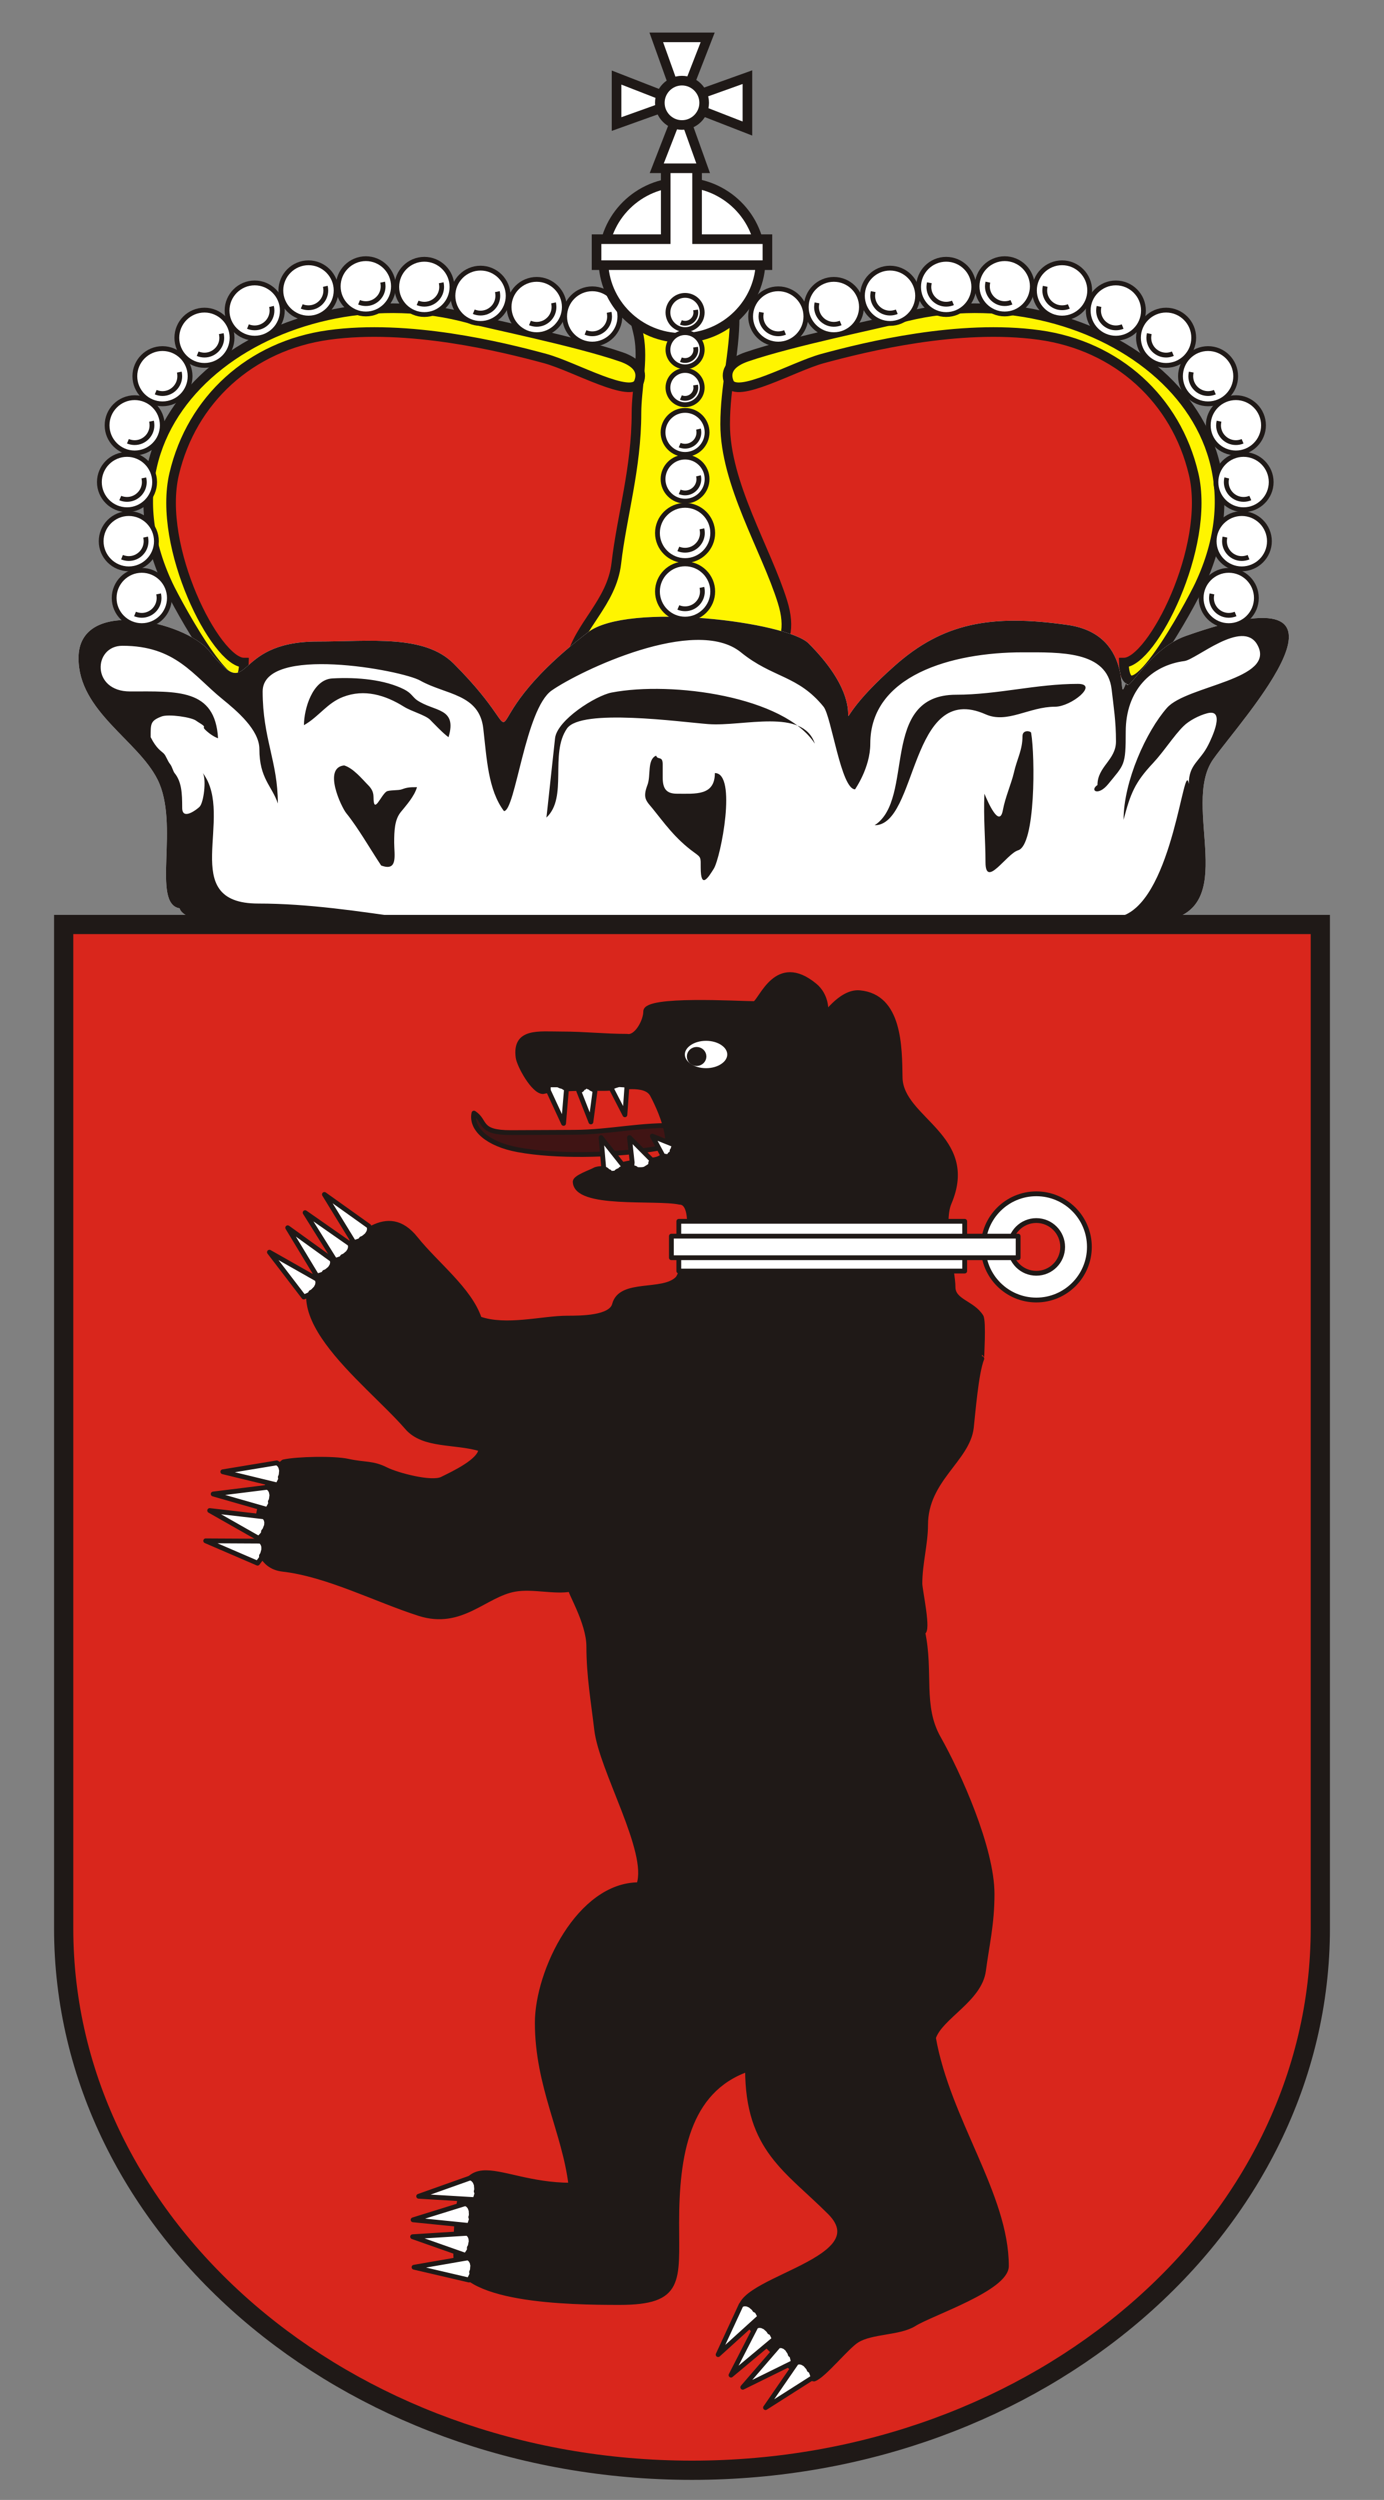 <?xml version="1.0" encoding="UTF-8"?>
<!-- Converted by misc2svg (http://www.network-science.de/tools/misc2svg/) -->
<svg xmlns="http://www.w3.org/2000/svg" xmlns:xlink="http://www.w3.org/1999/xlink" width="180pt" height="325pt" viewBox="0 0 180 325" version="1.1">
<rect x="0" y="0" width="180" height="325" fill="#808080" stroke="none"/>
<g id="misc2svg">
<path style=" stroke:none;fill-rule:evenodd;fill:rgb(85.098%,14.902%,10.98%);fill-opacity:1;" d="M 79.238 47.312 L 54.328 42.391 C 46.758 40.898 28.961 43.797 24.262 54.617 C 24.02 55.188 16.855 65.914 23.418 75.918 C 25.508 79.105 27.883 88.223 33.027 88.223 C 47.477 88.223 67.074 105.578 77.625 89.066 C 82.078 82.102 88.184 50.398 79.238 47.312 "/>
<path style=" stroke:none;fill-rule:evenodd;fill:rgb(85.098%,14.902%,10.98%);fill-opacity:1;" d="M 98.328 47.312 L 123.242 42.391 C 130.812 40.898 148.609 43.797 153.305 54.617 C 153.551 55.188 160.711 65.914 154.148 75.918 C 152.062 79.105 149.688 88.223 144.539 88.223 C 130.094 88.223 110.492 105.578 99.941 89.066 C 95.492 82.102 89.383 50.398 98.328 47.312 "/>
<path style="fill-rule:evenodd;fill:rgb(100%,96.078%,0%);fill-opacity:1;stroke-width:1;stroke-linecap:butt;stroke-linejoin:miter;stroke:rgb(12.157%,9.804%,9.02%);stroke-opacity:1;stroke-miterlimit:10;" d="M 59.394 191.331 C 60.163 194.878 63.656 197.294 64.128 201.419 C 64.694 206.325 66.222 211.294 66.222 217.044 C 66.222 219.463 66.95 222.534 66.469 225.037 C 66 227.469 64.612 229.675 69.297 228.113 C 70.966 229.188 76.434 229.078 76.434 226.944 C 76.434 223.306 75.45 219.797 75.45 215.875 C 75.45 209.684 79.703 202.903 81.412 197.422 C 84.872 186.369 65.513 191.144 59.394 191.331 Z M 59.394 191.331 " transform="matrix(1.25,0,0,-1.25,0,325)"/>
<path style="fill-rule:evenodd;fill:rgb(100%,96.078%,0%);fill-opacity:1;stroke-width:1;stroke-linecap:butt;stroke-linejoin:miter;stroke:rgb(12.157%,9.804%,9.02%);stroke-opacity:1;stroke-miterlimit:10;" d="M 25.378 191.088 C 22.462 191.088 16.328 203.1 18.122 210.706 C 19.944 218.453 26.078 224.037 34.175 225.159 C 42.503 226.316 52.188 223.944 56.75 222.703 C 59.775 221.875 65.763 218.422 66.469 220.244 C 66.963 221.506 66.144 222.363 64.619 222.887 C 59.856 224.516 50.906 226.309 48.812 226.881 C 30.344 231.956 8.531 218.203 17.503 199.141 C 18.381 197.281 25.225 184.562 25.378 191.088 Z M 25.378 191.088 " transform="matrix(1.25,0,0,-1.25,0,325)"/>
<path style="fill-rule:evenodd;fill:rgb(100%,96.078%,0%);fill-opacity:1;stroke-width:1;stroke-linecap:butt;stroke-linejoin:miter;stroke:rgb(12.157%,9.804%,9.02%);stroke-opacity:1;stroke-miterlimit:10;" d="M 116.934 191.088 C 119.85 191.088 125.984 203.1 124.191 210.706 C 122.369 218.453 116.234 224.037 108.138 225.159 C 99.809 226.316 90.122 223.944 85.562 222.703 C 82.537 221.875 76.55 218.422 75.844 220.244 C 75.35 221.506 76.169 222.363 77.694 222.887 C 82.456 224.516 91.406 226.309 93.5 226.881 C 111.969 231.956 133.781 218.203 124.809 199.141 C 123.931 197.281 117.088 184.562 116.934 191.088 Z M 116.934 191.088 " transform="matrix(1.25,0,0,-1.25,0,325)"/>
<path style=" stroke:none;fill-rule:evenodd;fill:rgb(100%,100%,100%);fill-opacity:1;" d="M 23.363 118.086 C 19.652 117.465 23.414 107.18 20.492 101.344 C 17.93 96.211 10.211 92.477 10.211 85.555 C 10.211 77.508 24.125 80.824 27.191 84.602 C 32.988 91.734 29.758 83.402 41.305 83.402 C 48.207 83.402 55.191 82.461 59.004 86.273 C 70.941 98.219 59.215 95.477 76.461 82.207 C 81.648 78.219 102.387 80.867 105.16 83.641 C 115.688 94.164 104.617 96.938 116.406 86.516 C 122.617 81.02 128.844 79.809 138.887 81.25 C 148.082 82.574 144.977 92.609 146.469 88.758 C 146.637 90.453 149.301 84.418 154.195 82.688 C 179.941 73.562 161.41 93.555 157.781 98.711 C 153.5 104.797 161.617 118.383 151.086 119.762 C 129.125 122.621 25.203 125.277 23.363 118.086 "/>
<path style=" stroke:none;fill-rule:evenodd;fill:rgb(12.157%,9.804%,9.02%);fill-opacity:1;" d="M 23.363 118.086 C 19.652 117.465 23.414 107.18 20.492 101.344 C 17.93 96.211 10.211 92.477 10.211 85.555 C 10.211 77.508 24.125 80.824 27.191 84.602 C 32.988 91.734 29.758 83.402 41.305 83.402 C 48.207 83.402 55.191 82.461 59.004 86.273 C 70.941 98.219 59.215 95.477 76.461 82.207 C 81.648 78.219 102.387 80.867 105.16 83.641 C 115.688 94.164 104.617 96.938 116.406 86.516 C 122.617 81.02 128.844 79.809 138.887 81.25 C 148.082 82.574 144.977 92.609 146.469 88.758 C 146.637 90.453 149.301 84.418 154.195 82.688 C 179.941 73.562 161.41 93.555 157.781 98.711 C 153.5 104.797 161.617 118.383 151.086 119.762 C 129.125 122.621 25.203 125.277 23.363 118.086 Z M 19.594 95.836 C 19.594 94.102 19.535 93.715 21.012 93.145 C 21.914 92.797 24.945 93.234 25.531 93.711 C 25.688 93.836 26.172 94.105 26.383 94.277 C 26.742 94.57 26.297 94.477 26.664 94.844 C 27.078 95.258 27.758 95.773 28.359 95.977 C 27.984 89.488 23.051 89.891 16.91 89.891 C 11.855 89.891 12.125 83.953 15.918 83.953 C 22.828 83.953 25.062 87.742 28.926 90.883 C 30.805 92.414 33.734 94.883 33.734 97.387 C 33.734 101.219 35.375 102.168 36.137 104.457 C 36.137 99 34.16 95.984 34.16 89.891 C 34.16 83.793 52.223 87.105 54.656 88.48 C 57.934 90.332 62.34 90.18 62.855 94.703 C 63.305 98.578 63.469 102.68 65.543 105.445 C 67.039 105.445 68.305 92.156 71.762 89.758 C 75.422 87.211 90.445 79.996 96.363 84.805 C 100.5 88.164 103.766 87.758 107.109 91.875 C 108.133 93.133 109.379 102.617 111.211 102.617 C 111.164 102.648 113.188 99.863 113.188 96.68 C 113.188 87.812 123.758 84.805 132.984 84.805 C 137.871 84.805 143.992 84.586 144.574 89.613 C 144.844 91.945 145.141 93.734 145.141 96.398 C 145.141 98.809 142.734 99.641 142.734 102.055 C 141.684 102.754 142.805 103.57 144.148 101.914 C 146.23 99.355 146.41 99.562 146.41 95.125 C 146.41 89.746 149.719 86.5 154.047 85.938 C 155.578 85.738 161.609 80.434 163.52 83.812 C 166.086 88.352 154.355 89.109 151.781 92.016 C 149.094 95.059 146.129 101.559 146.129 106.578 C 147.035 103.121 147.609 101.719 149.945 99.223 C 151.348 97.73 152.625 95.695 153.906 94.418 C 154.629 93.695 155.938 93.004 157.016 92.727 C 159.438 92.09 157.602 95.934 157.156 96.82 C 156.059 99.016 154.613 99.336 154.613 101.914 C 153.98 98.312 152.633 116.52 146.129 119.02 C 129.762 125.316 92.781 121.422 74.027 121.422 C 60.062 121.422 46.508 117.465 33.594 117.465 C 22.926 117.465 30.633 106.168 26.383 100.5 C 26.867 101.41 26.484 104.355 25.957 104.883 C 25.656 105.188 23.695 106.734 23.695 105.023 C 23.695 103.078 23.613 101.617 22.703 100.5 C 22.516 100.266 22.391 99.695 22.145 99.367 C 21.727 98.832 21.617 98.277 21.293 97.953 C 20.957 97.617 20.367 97.359 19.594 95.836 Z M 39.531 94.277 C 41.5 93.156 42.52 91.41 44.617 90.602 C 47.387 89.535 50.117 90.359 52.539 91.875 C 53.516 92.484 55.328 92.965 55.934 93.57 C 56.48 94.121 57.688 95.398 58.336 95.836 C 59.496 91.953 56.477 92.559 54.234 91.023 C 53.668 90.633 53.531 90.109 52.539 89.613 C 50.055 88.367 46.508 88.008 43.207 88.199 C 40.648 88.344 39.531 92.156 39.531 94.277 Z M 44.762 99.508 C 45.945 99.859 47.133 101.312 47.73 101.914 C 48.145 102.328 48.578 102.777 48.578 103.609 C 48.578 106.031 49.539 103.363 50.273 102.898 C 50.621 102.688 51.828 102.781 52.258 102.617 C 52.988 102.34 53.367 102.336 54.234 102.336 C 53.883 103.531 52.871 104.652 52.113 105.586 C 51.324 106.562 51.266 108.012 51.266 109.547 C 51.266 111.152 51.797 113.352 49.57 112.516 C 48.16 110.398 46.562 107.598 45.043 105.727 C 44.371 104.898 41.969 99.789 44.762 99.508 Z M 92.973 100.5 C 92.973 103.477 90.469 103.184 88.023 103.184 C 86.621 103.184 86.188 102.48 86.188 101.062 L 86.188 99.367 C 86.188 98.199 85.543 98.859 85.336 98.238 C 84.137 98.734 84.68 100.828 84.203 102.055 C 83.535 103.805 84.082 104.141 84.914 105.164 C 86.332 106.91 87.797 109.023 90.281 110.82 C 91.203 111.48 91.133 111.469 91.133 112.797 C 91.133 115.688 92.133 114.055 92.832 112.938 C 93.742 111.484 95.895 100.5 92.973 100.5 Z M 128.031 103.184 C 128.48 104.262 129.996 107.742 130.434 105.305 C 130.734 103.672 131.539 101.844 131.852 100.5 C 132.289 98.578 132.984 97.531 132.984 95.695 C 132.984 94.824 134.07 95.023 134.109 95.27 C 134.633 98.395 134.684 109.859 132.418 110.539 C 130.922 110.98 128.172 115.566 128.172 112.09 C 128.172 109.258 127.891 106.332 128.031 103.184 Z M 71.059 106.293 C 73.902 103.641 71.445 98.008 73.746 94.703 C 75.582 92.062 88.496 93.859 92.125 94.137 C 96.648 94.484 104.418 92 105.977 96.68 C 102.012 90.551 87.43 88.52 79.539 90.035 C 77.477 90.434 72.461 93.598 72.188 95.977 C 71.973 97.859 71.039 106.723 71.059 106.293 Z M 113.754 107.285 C 119.059 103.852 114.281 90.316 124.355 90.316 C 129.734 90.316 134.762 88.906 140.191 88.906 C 142.938 88.906 139.332 91.875 137.223 91.875 C 133.82 91.875 131.016 94.121 128.172 92.859 C 118.262 88.48 119.391 107.285 113.754 107.285 "/>
<path style="fill-rule:evenodd;fill:rgb(85.098%,14.902%,10.98%);fill-opacity:1;stroke-width:2;stroke-linecap:butt;stroke-linejoin:miter;stroke:rgb(12.157%,9.804%,9.02%);stroke-opacity:1;stroke-miterlimit:10;" d="M 6.625 163.85 L 137.375 163.85 L 137.375 59.453 L 137.375 59.453 C 137.375 28.328 108.097 3.087 72 3.087 C 35.903 3.087 6.625 28.328 6.625 59.453 L 6.625 59.453 L 6.625 163.85 Z M 6.625 163.85 " transform="matrix(1.25,0,0,-1.25,0,325)"/>
<path style="fill-rule:evenodd;fill:rgb(100%,100%,100%);fill-opacity:1;stroke-width:0.5;stroke-linecap:butt;stroke-linejoin:round;stroke:rgb(12.157%,9.804%,9.02%);stroke-opacity:1;stroke-miterlimit:10;" d="M 107.825 135.841 C 110.875 135.841 113.347 133.369 113.347 130.316 C 113.347 127.266 110.875 124.794 107.825 124.794 C 104.775 124.794 102.3 127.266 102.3 130.316 C 102.3 133.369 104.775 135.841 107.825 135.841 Z M 107.825 133.059 C 109.341 133.059 110.566 131.828 110.566 130.316 C 110.566 128.8 109.341 127.575 107.825 127.575 C 106.312 127.575 105.081 128.8 105.081 130.316 C 105.081 131.828 106.312 133.059 107.825 133.059 Z M 107.825 133.059 " transform="matrix(1.25,0,0,-1.25,0,325)"/>
<path style="fill-rule:evenodd;fill:rgb(25.098%,7.843%,7.843%);fill-opacity:1;stroke-width:0.5;stroke-linecap:butt;stroke-linejoin:round;stroke:rgb(12.157%,9.804%,9.02%);stroke-opacity:1;stroke-miterlimit:10;" d="M 70.675 142.919 C 66.75 143.1 63.562 142.256 59.747 142.238 L 53.184 142.206 C 49.719 142.188 50.622 143.394 49.312 144.234 C 48.962 142.575 50.756 140.997 53.894 140.422 C 61.909 138.953 76.55 141.044 70.675 142.919 Z M 70.675 142.919 " transform="matrix(1.25,0,0,-1.25,0,325)"/>
<path style="fill-rule:evenodd;fill:rgb(12.157%,9.804%,9.02%);fill-opacity:1;stroke-width:0.5;stroke-linecap:butt;stroke-linejoin:round;stroke:rgb(12.157%,9.804%,9.02%);stroke-opacity:1;stroke-miterlimit:10;" d="M 59.847 137.125 C 59.847 134.519 68.194 135.503 70.713 134.966 C 72.794 134.966 71.188 127.706 70.487 127.003 C 68.938 125.456 64.578 126.781 63.938 124.328 C 63.575 122.925 60.466 122.912 59.028 122.912 C 56.419 122.912 52.669 121.85 49.875 122.841 C 48.869 125.869 45.394 128.497 43.253 131.172 C 40.247 134.934 37.216 131.119 34.625 129.312 C 27.216 124.156 38.056 116.503 42.362 111.531 C 44.075 109.556 47.359 110.119 50.028 109.297 C 50.028 108.069 47.112 106.722 46.006 106.172 C 44.894 105.619 41.288 106.597 40.203 107.141 C 38.712 107.888 38.025 107.631 36.188 108.031 C 34.763 108.344 30.956 108.275 29.494 107.956 C 27.172 106.219 24.681 97.344 29.413 96.797 C 34.075 96.263 39.138 93.619 43.625 92.184 C 48.025 90.781 50.438 94.172 53.597 94.716 C 55.462 95.034 57.688 94.394 59.403 94.716 C 59.1 94.716 61.263 91.341 61.263 88.763 C 61.263 85.672 61.753 82.944 62.078 80.131 C 62.562 75.922 67.672 67.391 66.469 63.984 C 60.263 63.984 55.903 55 55.903 49.625 C 55.903 43.081 58.753 38.231 59.403 32.737 C 50.878 32.737 47.422 38.581 47.422 25.444 C 47.422 20.681 59.275 20.534 64.463 20.534 C 70.972 20.534 70.409 22.775 70.409 28.794 C 70.409 35.819 71.469 42.562 77.778 44.788 C 77.778 36.469 81.906 34.341 86.338 29.909 C 91.578 24.663 74.972 22.778 77.256 19.122 C 78.269 17.497 82.412 12.878 84.7 12.575 C 85.703 12.909 88.066 15.906 89.159 16.591 C 90.7 17.556 93.562 17.331 95.112 18.3 C 96.906 19.422 104.713 21.988 104.713 24.328 C 104.713 31.731 98.641 39.456 97.122 48.062 C 97.85 50.247 101.938 52.031 102.331 55.059 C 102.672 57.681 103.222 59.878 103.222 63.019 C 103.222 67.763 99.75 75.513 97.644 79.237 C 95.753 82.581 96.9 86.091 96.006 90.25 C 96.681 90.25 95.713 94.622 95.713 95.309 C 95.713 97.375 96.306 99.469 96.306 101.409 C 96.306 106.128 100.684 108.191 101.066 111.531 C 101.222 112.894 101.556 117.213 102.156 118.703 C 102.119 118.703 102.381 122.588 102.078 123.075 C 101.181 124.513 99.15 124.641 99.159 126.153 C 99.175 127.737 97.844 132.75 98.756 134.894 C 101.706 141.819 93.725 143.562 93.656 147.931 C 93.606 151.125 93.619 156.372 89.444 156.753 C 87.359 156.944 85.566 153.875 85.891 154.675 C 85.984 154.912 86.003 156.494 84.766 157.506 C 80.784 160.781 79.234 155.956 78.516 155.622 C 76.809 155.622 67.184 156.222 67.184 154.812 C 67.184 153.784 66.206 152.012 65.237 152.222 C 62.847 152.222 60.875 152.466 58.438 152.466 C 56.038 152.466 53.538 152.863 53.906 150.034 C 54.013 149.206 55.503 146.472 56.497 146.472 C 58.2 146.863 61.097 146.797 62.9 146.797 C 64.497 146.797 67.156 147.494 67.881 146.128 C 68.266 145.409 71.297 139.556 67.809 139.356 C 66.875 139.3 64.744 138.981 63.788 138.613 C 63.206 138.387 62.312 138.575 61.856 138.316 C 61.481 138.1 59.903 137.569 59.847 137.125 Z M 59.847 137.125 " transform="matrix(1.25,0,0,-1.25,0,325)"/>
<path style="fill-rule:evenodd;fill:rgb(100%,100%,100%);fill-opacity:1;stroke-width:0.5;stroke-linecap:butt;stroke-linejoin:round;stroke:rgb(12.157%,9.804%,9.02%);stroke-opacity:1;stroke-miterlimit:10;" d="M 70.628 132.981 L 100.372 132.981 L 100.372 127.806 L 70.628 127.806 L 70.628 132.981 Z M 70.628 132.981 " transform="matrix(1.25,0,0,-1.25,0,325)"/>
<path style="fill-rule:evenodd;fill:rgb(100%,100%,100%);fill-opacity:1;stroke-width:0.5;stroke-linecap:butt;stroke-linejoin:round;stroke:rgb(12.157%,9.804%,9.02%);stroke-opacity:1;stroke-miterlimit:10;" d="M 31.609 125.106 L 28.034 129.769 L 28.034 129.769 L 32.984 126.963 C 33.097 126.7 33.078 126.575 33.028 126.359 C 33.025 126.338 32.894 126.059 32.856 126.013 C 32.812 125.963 32.744 125.912 32.684 125.841 C 32.587 125.719 32.591 125.763 32.513 125.669 C 32.469 125.612 32.391 125.628 32.341 125.581 C 32.294 125.531 32.312 125.45 32.253 125.409 C 32.131 125.325 31.8 125.188 31.609 125.106 Z M 31.609 125.106 " transform="matrix(1.25,0,0,-1.25,0,325)"/>
<path style="fill-rule:evenodd;fill:rgb(100%,100%,100%);fill-opacity:1;stroke-width:0.5;stroke-linecap:butt;stroke-linejoin:round;stroke:rgb(12.157%,9.804%,9.02%);stroke-opacity:1;stroke-miterlimit:10;" d="M 26.797 97.425 L 21.403 99.75 L 21.403 99.75 L 27.094 99.719 C 27.319 99.544 27.363 99.422 27.425 99.213 C 27.434 99.191 27.453 98.888 27.444 98.828 C 27.434 98.756 27.394 98.684 27.378 98.594 C 27.35 98.438 27.331 98.475 27.312 98.356 C 27.3 98.287 27.222 98.266 27.203 98.2 C 27.184 98.131 27.244 98.066 27.216 98.003 C 27.15 97.872 26.925 97.591 26.797 97.425 Z M 26.797 97.425 " transform="matrix(1.25,0,0,-1.25,0,325)"/>
<path style="fill-rule:evenodd;fill:rgb(100%,100%,100%);fill-opacity:1;stroke-width:0.5;stroke-linecap:butt;stroke-linejoin:round;stroke:rgb(12.157%,9.804%,9.02%);stroke-opacity:1;stroke-miterlimit:10;" d="M 48.8 22.869 L 43.078 24.203 L 43.078 24.203 L 48.684 25.175 C 48.938 25.044 49.003 24.934 49.1 24.738 C 49.112 24.719 49.188 24.419 49.188 24.359 C 49.188 24.294 49.163 24.212 49.163 24.119 C 49.169 23.962 49.141 23.997 49.141 23.875 C 49.144 23.806 49.069 23.769 49.062 23.7 C 49.056 23.628 49.125 23.578 49.106 23.512 C 49.066 23.372 48.894 23.05 48.8 22.869 Z M 48.8 22.869 " transform="matrix(1.25,0,0,-1.25,0,325)"/>
<path style="fill-rule:evenodd;fill:rgb(100%,100%,100%);fill-opacity:1;stroke-width:0.5;stroke-linecap:butt;stroke-linejoin:round;stroke:rgb(12.157%,9.804%,9.02%);stroke-opacity:1;stroke-miterlimit:10;" d="M 84.606 12.753 L 79.65 9.6 L 79.65 9.6 L 82.878 14.284 C 83.15 14.375 83.275 14.344 83.484 14.278 C 83.503 14.269 83.769 14.119 83.812 14.075 C 83.859 14.028 83.903 13.953 83.969 13.887 C 84.081 13.781 84.037 13.784 84.125 13.703 C 84.175 13.656 84.153 13.575 84.194 13.525 C 84.244 13.469 84.328 13.481 84.359 13.422 C 84.434 13.294 84.544 12.95 84.606 12.753 Z M 84.606 12.753 " transform="matrix(1.25,0,0,-1.25,0,325)"/>
<path style="fill-rule:evenodd;fill:rgb(100%,100%,100%);fill-opacity:1;stroke-width:0.5;stroke-linecap:butt;stroke-linejoin:round;stroke:rgb(12.157%,9.804%,9.02%);stroke-opacity:1;stroke-miterlimit:10;" d="M 32.975 127.287 L 29.934 132.312 L 29.934 132.312 L 34.55 128.984 C 34.631 128.716 34.597 128.591 34.528 128.378 C 34.519 128.359 34.359 128.097 34.316 128.056 C 34.269 128.006 34.191 127.969 34.128 127.903 C 34.016 127.787 34.025 127.838 33.938 127.75 C 33.891 127.7 33.812 127.725 33.756 127.684 C 33.703 127.641 33.716 127.556 33.653 127.519 C 33.525 127.45 33.175 127.347 32.975 127.287 Z M 32.975 127.287 " transform="matrix(1.25,0,0,-1.25,0,325)"/>
<path style="fill-rule:evenodd;fill:rgb(100%,100%,100%);fill-opacity:1;stroke-width:0.5;stroke-linecap:butt;stroke-linejoin:round;stroke:rgb(12.157%,9.804%,9.02%);stroke-opacity:1;stroke-miterlimit:10;" d="M 26.925 100 L 21.816 102.9 L 21.816 102.9 L 27.469 102.247 C 27.675 102.05 27.703 101.925 27.747 101.706 C 27.75 101.688 27.738 101.378 27.722 101.325 C 27.703 101.256 27.656 101.188 27.628 101.097 C 27.591 100.944 27.569 100.987 27.538 100.872 C 27.519 100.806 27.441 100.787 27.413 100.722 C 27.387 100.659 27.438 100.591 27.403 100.531 C 27.325 100.406 27.069 100.15 26.925 100 Z M 26.925 100 " transform="matrix(1.25,0,0,-1.25,0,325)"/>
<path style="fill-rule:evenodd;fill:rgb(100%,100%,100%);fill-opacity:1;stroke-width:0.5;stroke-linecap:butt;stroke-linejoin:round;stroke:rgb(12.157%,9.804%,9.02%);stroke-opacity:1;stroke-miterlimit:10;" d="M 48.469 25.425 L 42.931 27.375 L 42.931 27.375 L 48.609 27.731 C 48.847 27.575 48.9 27.456 48.975 27.25 C 48.984 27.231 49.028 26.925 49.019 26.869 C 49.013 26.797 48.981 26.719 48.969 26.628 C 48.956 26.469 48.934 26.506 48.922 26.391 C 48.913 26.319 48.837 26.288 48.825 26.222 C 48.809 26.156 48.872 26.094 48.847 26.031 C 48.794 25.894 48.587 25.597 48.469 25.425 Z M 48.469 25.425 " transform="matrix(1.25,0,0,-1.25,0,325)"/>
<path style="fill-rule:evenodd;fill:rgb(100%,100%,100%);fill-opacity:1;stroke-width:0.5;stroke-linecap:butt;stroke-linejoin:round;stroke:rgb(12.157%,9.804%,9.02%);stroke-opacity:1;stroke-miterlimit:10;" d="M 82.55 14.309 L 77.281 11.716 L 77.281 11.716 L 81 16.019 C 81.278 16.078 81.4 16.034 81.597 15.944 C 81.622 15.938 81.869 15.753 81.906 15.713 C 81.95 15.656 81.981 15.578 82.037 15.506 C 82.141 15.387 82.097 15.394 82.175 15.306 C 82.219 15.25 82.188 15.175 82.225 15.119 C 82.266 15.062 82.35 15.062 82.378 15 C 82.438 14.869 82.506 14.512 82.55 14.309 Z M 82.55 14.309 " transform="matrix(1.25,0,0,-1.25,0,325)"/>
<path style="fill-rule:evenodd;fill:rgb(100%,100%,100%);fill-opacity:1;stroke-width:0.5;stroke-linecap:butt;stroke-linejoin:round;stroke:rgb(12.157%,9.804%,9.02%);stroke-opacity:1;stroke-miterlimit:10;" d="M 34.862 128.906 L 31.747 133.881 L 31.747 133.881 L 36.409 130.625 C 36.497 130.35 36.462 130.225 36.394 130.019 C 36.388 129.997 36.231 129.734 36.191 129.691 C 36.141 129.641 36.066 129.6 36.003 129.534 C 35.894 129.422 35.9 129.466 35.816 129.378 C 35.769 129.328 35.688 129.356 35.638 129.309 C 35.581 129.266 35.594 129.181 35.534 129.144 C 35.406 129.075 35.059 128.969 34.862 128.906 Z M 34.862 128.906 " transform="matrix(1.25,0,0,-1.25,0,325)"/>
<path style="fill-rule:evenodd;fill:rgb(100%,100%,100%);fill-opacity:1;stroke-width:0.5;stroke-linecap:butt;stroke-linejoin:round;stroke:rgb(12.157%,9.804%,9.02%);stroke-opacity:1;stroke-miterlimit:10;" d="M 27.825 103.006 L 22.181 104.619 L 22.181 104.619 L 27.825 105.319 C 28.069 105.175 28.128 105.062 28.219 104.859 C 28.225 104.841 28.288 104.537 28.288 104.481 C 28.284 104.412 28.253 104.331 28.253 104.237 C 28.247 104.081 28.222 104.119 28.219 104 C 28.216 103.931 28.141 103.894 28.128 103.828 C 28.122 103.756 28.188 103.703 28.163 103.638 C 28.119 103.497 27.931 103.188 27.825 103.006 Z M 27.825 103.006 " transform="matrix(1.25,0,0,-1.25,0,325)"/>
<path style="fill-rule:evenodd;fill:rgb(100%,100%,100%);fill-opacity:1;stroke-width:0.5;stroke-linecap:butt;stroke-linejoin:round;stroke:rgb(12.157%,9.804%,9.02%);stroke-opacity:1;stroke-miterlimit:10;" d="M 48.825 28.544 L 42.981 29.131 L 42.981 29.131 L 48.413 30.819 C 48.684 30.722 48.763 30.619 48.888 30.438 C 48.9 30.419 49.013 30.131 49.019 30.075 C 49.028 30.006 49.016 29.922 49.028 29.831 C 49.05 29.675 49.019 29.706 49.034 29.587 C 49.047 29.519 48.975 29.472 48.981 29.403 C 48.984 29.331 49.059 29.288 49.047 29.222 C 49.028 29.078 48.9 28.738 48.825 28.544 Z M 48.825 28.544 " transform="matrix(1.25,0,0,-1.25,0,325)"/>
<path style="fill-rule:evenodd;fill:rgb(100%,100%,100%);fill-opacity:1;stroke-width:0.5;stroke-linecap:butt;stroke-linejoin:round;stroke:rgb(12.157%,9.804%,9.02%);stroke-opacity:1;stroke-miterlimit:10;" d="M 80.569 16.747 L 76.059 12.981 L 76.059 12.981 L 78.659 18.044 C 78.912 18.169 79.044 18.153 79.263 18.113 C 79.281 18.109 79.566 17.988 79.612 17.953 C 79.669 17.913 79.719 17.844 79.794 17.788 C 79.919 17.694 79.875 17.694 79.972 17.625 C 80.028 17.587 80.016 17.503 80.066 17.456 C 80.119 17.409 80.2 17.434 80.244 17.378 C 80.331 17.262 80.481 16.934 80.569 16.747 Z M 80.569 16.747 " transform="matrix(1.25,0,0,-1.25,0,325)"/>
<path style="fill-rule:evenodd;fill:rgb(100%,100%,100%);fill-opacity:1;stroke-width:0.5;stroke-linecap:butt;stroke-linejoin:round;stroke:rgb(12.157%,9.804%,9.02%);stroke-opacity:1;stroke-miterlimit:10;" d="M 36.825 130.766 L 33.753 135.775 L 33.753 135.775 L 38.388 132.469 C 38.469 132.194 38.434 132.069 38.369 131.863 C 38.359 131.844 38.2 131.581 38.159 131.537 C 38.109 131.488 38.034 131.45 37.969 131.381 C 37.859 131.275 37.862 131.316 37.781 131.231 C 37.731 131.181 37.653 131.206 37.597 131.162 C 37.547 131.119 37.556 131.031 37.497 131 C 37.369 130.931 37.019 130.828 36.825 130.766 Z M 36.825 130.766 " transform="matrix(1.25,0,0,-1.25,0,325)"/>
<path style="fill-rule:evenodd;fill:rgb(100%,100%,100%);fill-opacity:1;stroke-width:0.5;stroke-linecap:butt;stroke-linejoin:round;stroke:rgb(12.157%,9.804%,9.02%);stroke-opacity:1;stroke-miterlimit:10;" d="M 28.891 105.547 L 23.184 106.931 L 23.184 106.931 L 28.797 107.859 C 29.047 107.722 29.113 107.612 29.212 107.412 C 29.219 107.394 29.294 107.097 29.294 107.037 C 29.294 106.969 29.269 106.888 29.269 106.797 C 29.269 106.638 29.244 106.672 29.244 106.556 C 29.244 106.484 29.172 106.444 29.163 106.378 C 29.156 106.309 29.222 106.253 29.203 106.188 C 29.163 106.047 28.994 105.731 28.891 105.547 Z M 28.891 105.547 " transform="matrix(1.25,0,0,-1.25,0,325)"/>
<path style="fill-rule:evenodd;fill:rgb(100%,100%,100%);fill-opacity:1;stroke-width:0.5;stroke-linecap:butt;stroke-linejoin:round;stroke:rgb(12.157%,9.804%,9.02%);stroke-opacity:1;stroke-miterlimit:10;" d="M 49.425 31.231 L 43.562 31.581 L 43.562 31.581 L 48.925 33.487 C 49.194 33.403 49.278 33.3 49.409 33.125 C 49.422 33.109 49.547 32.828 49.559 32.769 C 49.569 32.703 49.559 32.619 49.575 32.528 C 49.606 32.372 49.569 32.403 49.594 32.281 C 49.606 32.216 49.544 32.163 49.547 32.097 C 49.55 32.028 49.628 31.988 49.622 31.919 C 49.606 31.775 49.494 31.431 49.425 31.231 Z M 49.425 31.231 " transform="matrix(1.25,0,0,-1.25,0,325)"/>
<path style="fill-rule:evenodd;fill:rgb(100%,100%,100%);fill-opacity:1;stroke-width:0.5;stroke-linecap:butt;stroke-linejoin:round;stroke:rgb(12.157%,9.804%,9.02%);stroke-opacity:1;stroke-miterlimit:10;" d="M 79.069 19.056 L 74.719 15.113 L 74.719 15.113 L 77.109 20.278 C 77.359 20.409 77.487 20.4 77.706 20.369 C 77.725 20.369 78.016 20.256 78.066 20.225 C 78.122 20.188 78.175 20.122 78.25 20.066 C 78.381 19.981 78.338 19.975 78.438 19.909 C 78.497 19.872 78.484 19.788 78.537 19.747 C 78.591 19.703 78.672 19.725 78.716 19.675 C 78.809 19.562 78.975 19.238 79.069 19.056 Z M 79.069 19.056 " transform="matrix(1.25,0,0,-1.25,0,325)"/>
<path style="fill-rule:evenodd;fill:rgb(100%,100%,100%);fill-opacity:1;stroke-width:0.5;stroke-linecap:butt;stroke-linejoin:round;stroke:rgb(12.157%,9.804%,9.02%);stroke-opacity:1;stroke-miterlimit:10;" d="M 57.056 146.578 L 58.638 143.162 L 58.941 146.753 C 58.825 146.809 58.706 146.887 58.587 146.963 C 58.444 147.044 58.441 147 58.269 147.066 C 58.087 147.137 58.188 147.172 57.953 147.172 L 57.425 147.172 C 57.138 147.172 57.003 147.244 57.056 146.578 Z M 57.056 146.578 " transform="matrix(1.25,0,0,-1.25,0,325)"/>
<path style="fill-rule:evenodd;fill:rgb(100%,100%,100%);fill-opacity:1;stroke-width:0.5;stroke-linecap:butt;stroke-linejoin:round;stroke:rgb(12.157%,9.804%,9.02%);stroke-opacity:1;stroke-miterlimit:10;" d="M 64.75 138.891 L 62.538 141.688 L 62.819 138.475 C 62.934 138.412 63.066 138.369 63.122 138.312 L 63.225 138.206 C 63.253 138.181 63.438 138.128 63.438 138.1 L 63.438 137.997 C 63.438 137.938 63.888 137.988 63.966 137.997 C 64.144 138.006 64.097 138.075 64.175 138.153 C 64.2 138.181 64.338 138.244 64.388 138.256 C 64.562 138.312 64.528 138.419 64.703 138.469 C 64.844 138.512 64.972 138.65 64.75 138.891 Z M 64.75 138.891 " transform="matrix(1.25,0,0,-1.25,0,325)"/>
<path style="fill-rule:evenodd;fill:rgb(100%,100%,100%);fill-opacity:1;stroke-width:0.5;stroke-linecap:butt;stroke-linejoin:round;stroke:rgb(12.157%,9.804%,9.02%);stroke-opacity:1;stroke-miterlimit:10;" d="M 65.778 139.097 L 65.494 141.688 L 67.809 139.356 C 67.903 138.747 67.706 139.3 67.706 139.05 L 67.706 138.944 C 67.706 138.738 67.388 138.613 67.181 138.469 C 67 138.344 66.662 138.344 66.338 138.363 C 66.181 138.375 66.216 138.475 66.019 138.525 C 65.938 138.537 65.862 138.562 65.809 138.628 C 65.763 138.688 65.731 138.756 65.778 139.097 Z M 65.778 139.097 " transform="matrix(1.25,0,0,-1.25,0,325)"/>
<path style="fill-rule:evenodd;fill:rgb(100%,100%,100%);fill-opacity:1;stroke-width:0.5;stroke-linecap:butt;stroke-linejoin:round;stroke:rgb(12.157%,9.804%,9.02%);stroke-opacity:1;stroke-miterlimit:10;" d="M 60.219 146.528 L 61.481 143.316 L 61.909 146.528 C 61.672 146.784 61.628 146.688 61.431 146.847 C 61.294 146.956 61.444 146.869 61.219 146.953 C 61.141 146.984 61.081 147.097 61.006 147.059 L 60.903 147.006 L 60.797 146.903 L 60.691 146.903 C 60.503 146.903 60.8 146.691 60.219 146.528 Z M 60.219 146.528 " transform="matrix(1.25,0,0,-1.25,0,325)"/>
<path style="fill-rule:evenodd;fill:rgb(100%,100%,100%);fill-opacity:1;stroke-width:0.5;stroke-linecap:butt;stroke-linejoin:round;stroke:rgb(12.157%,9.804%,9.02%);stroke-opacity:1;stroke-miterlimit:10;" d="M 70.237 140.894 L 67.869 141.844 L 68.975 139.797 C 69.062 139.769 69.513 139.675 69.606 139.734 C 69.75 139.825 69.575 139.809 69.713 139.944 C 69.841 140.075 69.816 139.881 69.922 140.05 C 69.963 140.109 69.912 140.191 69.922 140.262 C 69.956 140.531 69.994 140.203 70.028 140.472 C 70.056 140.662 70.091 140.722 70.237 140.894 Z M 70.237 140.894 " transform="matrix(1.25,0,0,-1.25,0,325)"/>
<path style="fill-rule:evenodd;fill:rgb(100%,100%,100%);fill-opacity:1;stroke-width:0.5;stroke-linecap:butt;stroke-linejoin:round;stroke:rgb(12.157%,9.804%,9.02%);stroke-opacity:1;stroke-miterlimit:10;" d="M 63.591 146.828 L 65.019 144.059 L 65.225 146.963 C 65.128 147.144 64.994 147.172 64.766 147.172 C 64.681 147.172 64.569 147.188 64.487 147.194 C 64.35 147.213 63.628 146.984 63.591 146.828 Z M 63.591 146.828 " transform="matrix(1.25,0,0,-1.25,0,325)"/>
<path style="fill-rule:evenodd;fill:rgb(100%,100%,100%);fill-opacity:1;stroke-width:0.5;stroke-linecap:butt;stroke-linejoin:round;stroke:rgb(12.157%,9.804%,9.02%);stroke-opacity:1;stroke-miterlimit:10;" d="M 73.463 152.003 C 74.816 152.003 75.919 151.253 75.919 150.331 C 75.919 149.409 74.816 148.656 73.463 148.656 C 72.109 148.656 71.006 149.409 71.006 150.331 C 71.006 151.253 72.109 152.003 73.463 152.003 Z M 73.463 152.003 " transform="matrix(1.25,0,0,-1.25,0,325)"/>
<path style="fill-rule:evenodd;fill:rgb(12.157%,9.804%,9.02%);fill-opacity:1;stroke-width:0.5;stroke-linecap:butt;stroke-linejoin:round;stroke:rgb(12.157%,9.804%,9.02%);stroke-opacity:1;stroke-miterlimit:10;" d="M 72.481 150.863 C 72.903 150.863 73.247 150.531 73.247 150.125 C 73.247 149.719 72.903 149.387 72.481 149.387 C 72.059 149.387 71.716 149.719 71.716 150.125 C 71.716 150.531 72.059 150.863 72.481 150.863 Z M 72.481 150.863 " transform="matrix(1.25,0,0,-1.25,0,325)"/>
<path style="fill-rule:evenodd;fill:rgb(100%,100%,100%);fill-opacity:1;stroke-width:0.5;stroke-linecap:butt;stroke-linejoin:round;stroke:rgb(12.157%,9.804%,9.02%);stroke-opacity:1;stroke-miterlimit:10;" d="M 69.856 131.438 L 105.934 131.438 L 105.934 129.194 L 69.856 129.194 L 69.856 131.438 Z M 69.856 131.438 " transform="matrix(1.25,0,0,-1.25,0,325)"/>
<path style="fill-rule:evenodd;fill:rgb(100%,100%,100%);fill-opacity:1;stroke-width:0.5;stroke-linecap:butt;stroke-linejoin:miter;stroke:rgb(12.157%,9.804%,9.02%);stroke-opacity:1;stroke-miterlimit:10;" d="M 14.75 200.681 C 16.337 200.681 17.625 199.391 17.625 197.806 C 17.625 196.222 16.337 194.934 14.75 194.934 C 13.169 194.934 11.878 196.222 11.878 197.806 C 11.878 199.391 13.169 200.681 14.75 200.681 Z M 14.75 200.681 " transform="matrix(1.25,0,0,-1.25,0,325)"/>
<path style="fill:none;stroke-width:0.5;stroke-linecap:butt;stroke-linejoin:miter;stroke:rgb(12.157%,9.804%,9.02%);stroke-opacity:1;stroke-miterlimit:10;" d="M 16.503 198.234 C 16.531 198.1 16.55 197.944 16.55 197.806 C 16.55 196.812 15.744 196.003 14.75 196.003 C 14.512 196.003 14.266 196.056 14.047 196.144 " transform="matrix(1.25,0,0,-1.25,0,325)"/>
<path style="fill-rule:evenodd;fill:rgb(100%,100%,100%);fill-opacity:1;stroke-width:0.5;stroke-linecap:butt;stroke-linejoin:miter;stroke:rgb(12.157%,9.804%,9.02%);stroke-opacity:1;stroke-miterlimit:10;" d="M 127.847 200.681 C 126.266 200.681 124.975 199.391 124.975 197.806 C 124.975 196.222 126.266 194.934 127.847 194.934 C 129.434 194.934 130.722 196.222 130.722 197.806 C 130.722 199.391 129.434 200.681 127.847 200.681 Z M 127.847 200.681 " transform="matrix(1.25,0,0,-1.25,0,325)"/>
<path style="fill:none;stroke-width:0.5;stroke-linecap:butt;stroke-linejoin:miter;stroke:rgb(12.157%,9.804%,9.02%);stroke-opacity:1;stroke-miterlimit:10;" d="M 126.097 198.234 C 126.069 198.1 126.047 197.944 126.047 197.806 C 126.047 196.812 126.859 196.003 127.847 196.003 C 128.091 196.003 128.338 196.056 128.556 196.144 " transform="matrix(1.25,0,0,-1.25,0,325)"/>
<path style="fill-rule:evenodd;fill:rgb(100%,100%,100%);fill-opacity:1;stroke-width:0.5;stroke-linecap:butt;stroke-linejoin:miter;stroke:rgb(12.157%,9.804%,9.02%);stroke-opacity:1;stroke-miterlimit:10;" d="M 13.4 206.588 C 14.981 206.588 16.275 205.294 16.275 203.713 C 16.275 202.128 14.981 200.838 13.4 200.838 C 11.816 200.838 10.525 202.128 10.525 203.713 C 10.525 205.294 11.816 206.588 13.4 206.588 Z M 13.4 206.588 " transform="matrix(1.25,0,0,-1.25,0,325)"/>
<path style="fill:none;stroke-width:0.5;stroke-linecap:butt;stroke-linejoin:miter;stroke:rgb(12.157%,9.804%,9.02%);stroke-opacity:1;stroke-miterlimit:10;" d="M 15.15 204.141 C 15.181 204.006 15.2 203.85 15.2 203.713 C 15.2 202.719 14.391 201.909 13.4 201.909 C 13.159 201.909 12.912 201.963 12.694 202.05 " transform="matrix(1.25,0,0,-1.25,0,325)"/>
<path style="fill-rule:evenodd;fill:rgb(100%,100%,100%);fill-opacity:1;stroke-width:0.5;stroke-linecap:butt;stroke-linejoin:miter;stroke:rgb(12.157%,9.804%,9.02%);stroke-opacity:1;stroke-miterlimit:10;" d="M 129.203 206.588 C 127.622 206.588 126.328 205.294 126.328 203.713 C 126.328 202.128 127.622 200.838 129.203 200.838 C 130.784 200.838 132.078 202.128 132.078 203.713 C 132.078 205.294 130.784 206.588 129.203 206.588 Z M 129.203 206.588 " transform="matrix(1.25,0,0,-1.25,0,325)"/>
<path style="fill:none;stroke-width:0.5;stroke-linecap:butt;stroke-linejoin:miter;stroke:rgb(12.157%,9.804%,9.02%);stroke-opacity:1;stroke-miterlimit:10;" d="M 127.45 204.141 C 127.422 204.006 127.403 203.85 127.403 203.713 C 127.403 202.719 128.213 201.909 129.203 201.909 C 129.441 201.909 129.688 201.963 129.906 202.05 " transform="matrix(1.25,0,0,-1.25,0,325)"/>
<path style="fill-rule:evenodd;fill:rgb(100%,100%,100%);fill-opacity:1;stroke-width:0.5;stroke-linecap:butt;stroke-linejoin:miter;stroke:rgb(12.157%,9.804%,9.02%);stroke-opacity:1;stroke-miterlimit:10;" d="M 13.216 212.738 C 14.797 212.738 16.087 211.444 16.087 209.863 C 16.087 208.281 14.797 206.988 13.216 206.988 C 11.628 206.988 10.341 208.281 10.341 209.863 C 10.341 211.444 11.628 212.738 13.216 212.738 Z M 13.216 212.738 " transform="matrix(1.25,0,0,-1.25,0,325)"/>
<path style="fill:none;stroke-width:0.5;stroke-linecap:butt;stroke-linejoin:miter;stroke:rgb(12.157%,9.804%,9.02%);stroke-opacity:1;stroke-miterlimit:10;" d="M 14.966 210.294 C 14.994 210.156 15.016 210.003 15.016 209.863 C 15.016 208.872 14.206 208.062 13.216 208.062 C 12.972 208.062 12.725 208.109 12.512 208.203 " transform="matrix(1.25,0,0,-1.25,0,325)"/>
<path style="fill-rule:evenodd;fill:rgb(100%,100%,100%);fill-opacity:1;stroke-width:0.5;stroke-linecap:butt;stroke-linejoin:miter;stroke:rgb(12.157%,9.804%,9.02%);stroke-opacity:1;stroke-miterlimit:10;" d="M 129.387 212.738 C 127.806 212.738 126.513 211.444 126.513 209.863 C 126.513 208.281 127.806 206.988 129.387 206.988 C 130.969 206.988 132.262 208.281 132.262 209.863 C 132.262 211.444 130.969 212.738 129.387 212.738 Z M 129.387 212.738 " transform="matrix(1.25,0,0,-1.25,0,325)"/>
<path style="fill:none;stroke-width:0.5;stroke-linecap:butt;stroke-linejoin:miter;stroke:rgb(12.157%,9.804%,9.02%);stroke-opacity:1;stroke-miterlimit:10;" d="M 127.638 210.294 C 127.606 210.156 127.588 210.003 127.588 209.863 C 127.588 208.872 128.394 208.062 129.387 208.062 C 129.625 208.062 129.872 208.109 130.091 208.203 " transform="matrix(1.25,0,0,-1.25,0,325)"/>
<path style="fill-rule:evenodd;fill:rgb(100%,100%,100%);fill-opacity:1;stroke-width:0.5;stroke-linecap:butt;stroke-linejoin:miter;stroke:rgb(12.157%,9.804%,9.02%);stroke-opacity:1;stroke-miterlimit:10;" d="M 14.012 218.641 C 15.597 218.641 16.887 217.35 16.887 215.766 C 16.887 214.184 15.597 212.894 14.012 212.894 C 12.431 212.894 11.141 214.184 11.141 215.766 C 11.141 217.35 12.431 218.641 14.012 218.641 Z M 14.012 218.641 " transform="matrix(1.25,0,0,-1.25,0,325)"/>
<path style="fill:none;stroke-width:0.5;stroke-linecap:butt;stroke-linejoin:miter;stroke:rgb(12.157%,9.804%,9.02%);stroke-opacity:1;stroke-miterlimit:10;" d="M 15.766 216.194 C 15.794 216.062 15.812 215.906 15.812 215.766 C 15.812 214.778 15.003 213.966 14.012 213.966 C 13.775 213.966 13.528 214.016 13.309 214.106 " transform="matrix(1.25,0,0,-1.25,0,325)"/>
<path style="fill-rule:evenodd;fill:rgb(100%,100%,100%);fill-opacity:1;stroke-width:0.5;stroke-linecap:butt;stroke-linejoin:miter;stroke:rgb(12.157%,9.804%,9.02%);stroke-opacity:1;stroke-miterlimit:10;" d="M 128.588 218.641 C 127.003 218.641 125.716 217.35 125.716 215.766 C 125.716 214.184 127.003 212.894 128.588 212.894 C 130.172 212.894 131.463 214.184 131.463 215.766 C 131.463 217.35 130.172 218.641 128.588 218.641 Z M 128.588 218.641 " transform="matrix(1.25,0,0,-1.25,0,325)"/>
<path style="fill:none;stroke-width:0.5;stroke-linecap:butt;stroke-linejoin:miter;stroke:rgb(12.157%,9.804%,9.02%);stroke-opacity:1;stroke-miterlimit:10;" d="M 126.838 216.194 C 126.809 216.062 126.784 215.906 126.784 215.766 C 126.784 214.778 127.594 213.966 128.588 213.966 C 128.828 213.966 129.075 214.016 129.287 214.106 " transform="matrix(1.25,0,0,-1.25,0,325)"/>
<path style="fill-rule:evenodd;fill:rgb(100%,100%,100%);fill-opacity:1;stroke-width:0.5;stroke-linecap:butt;stroke-linejoin:miter;stroke:rgb(12.157%,9.804%,9.02%);stroke-opacity:1;stroke-miterlimit:10;" d="M 16.906 223.747 C 18.488 223.747 19.778 222.456 19.778 220.872 C 19.778 219.287 18.488 218 16.906 218 C 15.319 218 14.031 219.287 14.031 220.872 C 14.031 222.456 15.319 223.747 16.906 223.747 Z M 16.906 223.747 " transform="matrix(1.25,0,0,-1.25,0,325)"/>
<path style="fill:none;stroke-width:0.5;stroke-linecap:butt;stroke-linejoin:miter;stroke:rgb(12.157%,9.804%,9.02%);stroke-opacity:1;stroke-miterlimit:10;" d="M 18.656 221.3 C 18.684 221.169 18.703 221.012 18.703 220.872 C 18.703 219.881 17.894 219.069 16.906 219.069 C 16.663 219.069 16.419 219.122 16.2 219.213 " transform="matrix(1.25,0,0,-1.25,0,325)"/>
<path style="fill-rule:evenodd;fill:rgb(100%,100%,100%);fill-opacity:1;stroke-width:0.5;stroke-linecap:butt;stroke-linejoin:miter;stroke:rgb(12.157%,9.804%,9.02%);stroke-opacity:1;stroke-miterlimit:10;" d="M 125.694 223.747 C 124.112 223.747 122.825 222.456 122.825 220.872 C 122.825 219.287 124.112 218 125.694 218 C 127.281 218 128.569 219.287 128.569 220.872 C 128.569 222.456 127.281 223.747 125.694 223.747 Z M 125.694 223.747 " transform="matrix(1.25,0,0,-1.25,0,325)"/>
<path style="fill:none;stroke-width:0.5;stroke-linecap:butt;stroke-linejoin:miter;stroke:rgb(12.157%,9.804%,9.02%);stroke-opacity:1;stroke-miterlimit:10;" d="M 123.944 221.3 C 123.919 221.169 123.894 221.012 123.894 220.872 C 123.894 219.881 124.703 219.069 125.694 219.069 C 125.938 219.069 126.184 219.122 126.4 219.213 " transform="matrix(1.25,0,0,-1.25,0,325)"/>
<path style="fill-rule:evenodd;fill:rgb(100%,100%,100%);fill-opacity:1;stroke-width:0.5;stroke-linecap:butt;stroke-linejoin:miter;stroke:rgb(12.157%,9.804%,9.02%);stroke-opacity:1;stroke-miterlimit:10;" d="M 21.275 227.747 C 22.856 227.747 24.144 226.453 24.144 224.872 C 24.144 223.287 22.856 221.997 21.275 221.997 C 19.688 221.997 18.4 223.287 18.4 224.872 C 18.4 226.453 19.688 227.747 21.275 227.747 Z M 21.275 227.747 " transform="matrix(1.25,0,0,-1.25,0,325)"/>
<path style="fill:none;stroke-width:0.5;stroke-linecap:butt;stroke-linejoin:miter;stroke:rgb(12.157%,9.804%,9.02%);stroke-opacity:1;stroke-miterlimit:10;" d="M 23.025 225.3 C 23.05 225.169 23.075 225.012 23.075 224.872 C 23.075 223.878 22.262 223.069 21.275 223.069 C 21.031 223.069 20.784 223.122 20.566 223.213 " transform="matrix(1.25,0,0,-1.25,0,325)"/>
<path style="fill-rule:evenodd;fill:rgb(100%,100%,100%);fill-opacity:1;stroke-width:0.5;stroke-linecap:butt;stroke-linejoin:miter;stroke:rgb(12.157%,9.804%,9.02%);stroke-opacity:1;stroke-miterlimit:10;" d="M 121.328 227.747 C 119.747 227.747 118.453 226.453 118.453 224.872 C 118.453 223.287 119.747 221.997 121.328 221.997 C 122.909 221.997 124.203 223.287 124.203 224.872 C 124.203 226.453 122.909 227.747 121.328 227.747 Z M 121.328 227.747 " transform="matrix(1.25,0,0,-1.25,0,325)"/>
<path style="fill:none;stroke-width:0.5;stroke-linecap:butt;stroke-linejoin:miter;stroke:rgb(12.157%,9.804%,9.02%);stroke-opacity:1;stroke-miterlimit:10;" d="M 119.578 225.3 C 119.55 225.169 119.528 225.012 119.528 224.872 C 119.528 223.878 120.338 223.069 121.328 223.069 C 121.566 223.069 121.812 223.122 122.031 223.213 " transform="matrix(1.25,0,0,-1.25,0,325)"/>
<path style="fill-rule:evenodd;fill:rgb(100%,100%,100%);fill-opacity:1;stroke-width:0.5;stroke-linecap:butt;stroke-linejoin:miter;stroke:rgb(12.157%,9.804%,9.02%);stroke-opacity:1;stroke-miterlimit:10;" d="M 26.5 230.575 C 28.081 230.575 29.375 229.284 29.375 227.7 C 29.375 226.119 28.081 224.828 26.5 224.828 C 24.919 224.828 23.625 226.119 23.625 227.7 C 23.625 229.284 24.919 230.575 26.5 230.575 Z M 26.5 230.575 " transform="matrix(1.25,0,0,-1.25,0,325)"/>
<path style="fill:none;stroke-width:0.5;stroke-linecap:butt;stroke-linejoin:miter;stroke:rgb(12.157%,9.804%,9.02%);stroke-opacity:1;stroke-miterlimit:10;" d="M 28.25 228.128 C 28.281 227.997 28.3 227.841 28.3 227.7 C 28.3 226.713 27.494 225.9 26.5 225.9 C 26.262 225.9 26.016 225.95 25.797 226.037 " transform="matrix(1.25,0,0,-1.25,0,325)"/>
<path style="fill-rule:evenodd;fill:rgb(100%,100%,100%);fill-opacity:1;stroke-width:0.5;stroke-linecap:butt;stroke-linejoin:miter;stroke:rgb(12.157%,9.804%,9.02%);stroke-opacity:1;stroke-miterlimit:10;" d="M 116.1 230.575 C 114.519 230.575 113.225 229.284 113.225 227.7 C 113.225 226.119 114.519 224.828 116.1 224.828 C 117.684 224.828 118.972 226.119 118.972 227.7 C 118.972 229.284 117.684 230.575 116.1 230.575 Z M 116.1 230.575 " transform="matrix(1.25,0,0,-1.25,0,325)"/>
<path style="fill:none;stroke-width:0.5;stroke-linecap:butt;stroke-linejoin:miter;stroke:rgb(12.157%,9.804%,9.02%);stroke-opacity:1;stroke-miterlimit:10;" d="M 114.347 228.128 C 114.319 227.997 114.3 227.841 114.3 227.7 C 114.3 226.713 115.109 225.9 116.1 225.9 C 116.341 225.9 116.588 225.95 116.806 226.037 " transform="matrix(1.25,0,0,-1.25,0,325)"/>
<path style="fill-rule:evenodd;fill:rgb(100%,100%,100%);fill-opacity:1;stroke-width:0.5;stroke-linecap:butt;stroke-linejoin:miter;stroke:rgb(12.157%,9.804%,9.02%);stroke-opacity:1;stroke-miterlimit:10;" d="M 32.097 232.669 C 33.681 232.669 34.972 231.375 34.972 229.794 C 34.972 228.213 33.681 226.919 32.097 226.919 C 30.516 226.919 29.222 228.213 29.222 229.794 C 29.222 231.375 30.516 232.669 32.097 232.669 Z M 32.097 232.669 " transform="matrix(1.25,0,0,-1.25,0,325)"/>
<path style="fill:none;stroke-width:0.5;stroke-linecap:butt;stroke-linejoin:miter;stroke:rgb(12.157%,9.804%,9.02%);stroke-opacity:1;stroke-miterlimit:10;" d="M 33.847 230.222 C 33.878 230.088 33.9 229.934 33.9 229.794 C 33.9 228.8 33.091 227.994 32.097 227.994 C 31.859 227.994 31.613 228.037 31.394 228.131 " transform="matrix(1.25,0,0,-1.25,0,325)"/>
<path style="fill-rule:evenodd;fill:rgb(100%,100%,100%);fill-opacity:1;stroke-width:0.5;stroke-linecap:butt;stroke-linejoin:miter;stroke:rgb(12.157%,9.804%,9.02%);stroke-opacity:1;stroke-miterlimit:10;" d="M 110.503 232.669 C 108.922 232.669 107.628 231.375 107.628 229.794 C 107.628 228.213 108.922 226.919 110.503 226.919 C 112.088 226.919 113.378 228.213 113.378 229.794 C 113.378 231.375 112.088 232.669 110.503 232.669 Z M 110.503 232.669 " transform="matrix(1.25,0,0,-1.25,0,325)"/>
<path style="fill:none;stroke-width:0.5;stroke-linecap:butt;stroke-linejoin:miter;stroke:rgb(12.157%,9.804%,9.02%);stroke-opacity:1;stroke-miterlimit:10;" d="M 108.75 230.222 C 108.722 230.088 108.703 229.934 108.703 229.794 C 108.703 228.8 109.513 227.994 110.503 227.994 C 110.744 227.994 110.987 228.037 111.206 228.131 " transform="matrix(1.25,0,0,-1.25,0,325)"/>
<path style="fill-rule:evenodd;fill:rgb(100%,100%,100%);fill-opacity:1;stroke-width:0.5;stroke-linecap:butt;stroke-linejoin:miter;stroke:rgb(12.157%,9.804%,9.02%);stroke-opacity:1;stroke-miterlimit:10;" d="M 38.066 233.097 C 39.65 233.097 40.938 231.806 40.938 230.222 C 40.938 228.641 39.65 227.347 38.066 227.347 C 36.481 227.347 35.191 228.641 35.191 230.222 C 35.191 231.806 36.481 233.097 38.066 233.097 Z M 38.066 233.097 " transform="matrix(1.25,0,0,-1.25,0,325)"/>
<path style="fill:none;stroke-width:0.5;stroke-linecap:butt;stroke-linejoin:miter;stroke:rgb(12.157%,9.804%,9.02%);stroke-opacity:1;stroke-miterlimit:10;" d="M 39.816 230.653 C 39.844 230.519 39.862 230.363 39.862 230.222 C 39.862 229.231 39.056 228.422 38.066 228.422 C 37.825 228.422 37.578 228.472 37.359 228.562 " transform="matrix(1.25,0,0,-1.25,0,325)"/>
<path style="fill-rule:evenodd;fill:rgb(100%,100%,100%);fill-opacity:1;stroke-width:0.5;stroke-linecap:butt;stroke-linejoin:miter;stroke:rgb(12.157%,9.804%,9.02%);stroke-opacity:1;stroke-miterlimit:10;" d="M 104.534 233.097 C 102.953 233.097 101.662 231.806 101.662 230.222 C 101.662 228.641 102.953 227.347 104.534 227.347 C 106.122 227.347 107.409 228.641 107.409 230.222 C 107.409 231.806 106.122 233.097 104.534 233.097 Z M 104.534 233.097 " transform="matrix(1.25,0,0,-1.25,0,325)"/>
<path style="fill:none;stroke-width:0.5;stroke-linecap:butt;stroke-linejoin:miter;stroke:rgb(12.157%,9.804%,9.02%);stroke-opacity:1;stroke-miterlimit:10;" d="M 102.784 230.653 C 102.756 230.519 102.734 230.363 102.734 230.222 C 102.734 229.231 103.544 228.422 104.534 228.422 C 104.778 228.422 105.025 228.472 105.237 228.562 " transform="matrix(1.25,0,0,-1.25,0,325)"/>
<path style="fill-rule:evenodd;fill:rgb(100%,100%,100%);fill-opacity:1;stroke-width:0.5;stroke-linecap:butt;stroke-linejoin:miter;stroke:rgb(12.157%,9.804%,9.02%);stroke-opacity:1;stroke-miterlimit:10;" d="M 44.153 233.034 C 45.737 233.034 47.028 231.747 47.028 230.159 C 47.028 228.578 45.737 227.287 44.153 227.287 C 42.569 227.287 41.281 228.578 41.281 230.159 C 41.281 231.747 42.569 233.034 44.153 233.034 Z M 44.153 233.034 " transform="matrix(1.25,0,0,-1.25,0,325)"/>
<path style="fill:none;stroke-width:0.5;stroke-linecap:butt;stroke-linejoin:miter;stroke:rgb(12.157%,9.804%,9.02%);stroke-opacity:1;stroke-miterlimit:10;" d="M 45.906 230.591 C 45.934 230.456 45.953 230.3 45.953 230.159 C 45.953 229.169 45.144 228.359 44.153 228.359 C 43.913 228.359 43.669 228.409 43.45 228.5 " transform="matrix(1.25,0,0,-1.25,0,325)"/>
<path style="fill-rule:evenodd;fill:rgb(100%,100%,100%);fill-opacity:1;stroke-width:0.5;stroke-linecap:butt;stroke-linejoin:miter;stroke:rgb(12.157%,9.804%,9.02%);stroke-opacity:1;stroke-miterlimit:10;" d="M 98.444 233.034 C 96.862 233.034 95.575 231.747 95.575 230.159 C 95.575 228.578 96.862 227.287 98.444 227.287 C 100.031 227.287 101.319 228.578 101.319 230.159 C 101.319 231.747 100.031 233.034 98.444 233.034 Z M 98.444 233.034 " transform="matrix(1.25,0,0,-1.25,0,325)"/>
<path style="fill:none;stroke-width:0.5;stroke-linecap:butt;stroke-linejoin:miter;stroke:rgb(12.157%,9.804%,9.02%);stroke-opacity:1;stroke-miterlimit:10;" d="M 96.694 230.591 C 96.669 230.456 96.644 230.3 96.644 230.159 C 96.644 229.169 97.453 228.359 98.444 228.359 C 98.688 228.359 98.934 228.409 99.15 228.5 " transform="matrix(1.25,0,0,-1.25,0,325)"/>
<path style="fill-rule:evenodd;fill:rgb(100%,100%,100%);fill-opacity:1;stroke-width:0.5;stroke-linecap:butt;stroke-linejoin:miter;stroke:rgb(12.157%,9.804%,9.02%);stroke-opacity:1;stroke-miterlimit:10;" d="M 49.997 232.113 C 51.581 232.113 52.872 230.819 52.872 229.238 C 52.872 227.656 51.581 226.363 49.997 226.363 C 48.413 226.363 47.125 227.656 47.125 229.238 C 47.125 230.819 48.413 232.113 49.997 232.113 Z M 49.997 232.113 " transform="matrix(1.25,0,0,-1.25,0,325)"/>
<path style="fill:none;stroke-width:0.5;stroke-linecap:butt;stroke-linejoin:miter;stroke:rgb(12.157%,9.804%,9.02%);stroke-opacity:1;stroke-miterlimit:10;" d="M 51.75 229.669 C 51.778 229.534 51.797 229.378 51.797 229.238 C 51.797 228.247 50.987 227.438 49.997 227.438 C 49.756 227.438 49.513 227.488 49.294 227.578 " transform="matrix(1.25,0,0,-1.25,0,325)"/>
<path style="fill-rule:evenodd;fill:rgb(100%,100%,100%);fill-opacity:1;stroke-width:0.5;stroke-linecap:butt;stroke-linejoin:miter;stroke:rgb(12.157%,9.804%,9.02%);stroke-opacity:1;stroke-miterlimit:10;" d="M 92.6 232.113 C 91.019 232.113 89.731 230.819 89.731 229.238 C 89.731 227.656 91.019 226.363 92.6 226.363 C 94.188 226.363 95.475 227.656 95.475 229.238 C 95.475 230.819 94.188 232.113 92.6 232.113 Z M 92.6 232.113 " transform="matrix(1.25,0,0,-1.25,0,325)"/>
<path style="fill:none;stroke-width:0.5;stroke-linecap:butt;stroke-linejoin:miter;stroke:rgb(12.157%,9.804%,9.02%);stroke-opacity:1;stroke-miterlimit:10;" d="M 90.85 229.669 C 90.825 229.534 90.8 229.378 90.8 229.238 C 90.8 228.247 91.609 227.438 92.6 227.438 C 92.844 227.438 93.091 227.488 93.306 227.578 " transform="matrix(1.25,0,0,-1.25,0,325)"/>
<path style="fill-rule:evenodd;fill:rgb(100%,100%,100%);fill-opacity:1;stroke-width:0.5;stroke-linecap:butt;stroke-linejoin:miter;stroke:rgb(12.157%,9.804%,9.02%);stroke-opacity:1;stroke-miterlimit:10;" d="M 55.841 230.944 C 57.425 230.944 58.716 229.653 58.716 228.069 C 58.716 226.488 57.425 225.194 55.841 225.194 C 54.256 225.194 52.969 226.488 52.969 228.069 C 52.969 229.653 54.256 230.944 55.841 230.944 Z M 55.841 230.944 " transform="matrix(1.25,0,0,-1.25,0,325)"/>
<path style="fill:none;stroke-width:0.5;stroke-linecap:butt;stroke-linejoin:miter;stroke:rgb(12.157%,9.804%,9.02%);stroke-opacity:1;stroke-miterlimit:10;" d="M 57.594 228.5 C 57.622 228.369 57.641 228.213 57.641 228.069 C 57.641 227.078 56.831 226.269 55.841 226.269 C 55.6 226.269 55.356 226.319 55.138 226.409 " transform="matrix(1.25,0,0,-1.25,0,325)"/>
<path style="fill-rule:evenodd;fill:rgb(100%,100%,100%);fill-opacity:1;stroke-width:0.5;stroke-linecap:butt;stroke-linejoin:miter;stroke:rgb(12.157%,9.804%,9.02%);stroke-opacity:1;stroke-miterlimit:10;" d="M 86.756 230.944 C 85.175 230.944 83.888 229.653 83.888 228.069 C 83.888 226.488 85.175 225.194 86.756 225.194 C 88.344 225.194 89.631 226.488 89.631 228.069 C 89.631 229.653 88.344 230.944 86.756 230.944 Z M 86.756 230.944 " transform="matrix(1.25,0,0,-1.25,0,325)"/>
<path style="fill:none;stroke-width:0.5;stroke-linecap:butt;stroke-linejoin:miter;stroke:rgb(12.157%,9.804%,9.02%);stroke-opacity:1;stroke-miterlimit:10;" d="M 85.006 228.5 C 84.981 228.369 84.956 228.213 84.956 228.069 C 84.956 227.078 85.769 226.269 86.756 226.269 C 87 226.269 87.247 226.319 87.466 226.409 " transform="matrix(1.25,0,0,-1.25,0,325)"/>
<path style="fill-rule:evenodd;fill:rgb(100%,100%,100%);fill-opacity:1;stroke-width:0.5;stroke-linecap:butt;stroke-linejoin:miter;stroke:rgb(12.157%,9.804%,9.02%);stroke-opacity:1;stroke-miterlimit:10;" d="M 61.625 229.963 C 63.206 229.963 64.497 228.669 64.497 227.088 C 64.497 225.503 63.206 224.213 61.625 224.213 C 60.038 224.213 58.75 225.503 58.75 227.088 C 58.75 228.669 60.038 229.963 61.625 229.963 Z M 61.625 229.963 " transform="matrix(1.25,0,0,-1.25,0,325)"/>
<path style="fill:none;stroke-width:0.5;stroke-linecap:butt;stroke-linejoin:miter;stroke:rgb(12.157%,9.804%,9.02%);stroke-opacity:1;stroke-miterlimit:10;" d="M 63.375 227.516 C 63.403 227.381 63.425 227.225 63.425 227.088 C 63.425 226.094 62.612 225.284 61.625 225.284 C 61.381 225.284 61.138 225.338 60.919 225.425 " transform="matrix(1.25,0,0,-1.25,0,325)"/>
<path style="fill-rule:evenodd;fill:rgb(100%,100%,100%);fill-opacity:1;stroke-width:0.5;stroke-linecap:butt;stroke-linejoin:miter;stroke:rgb(12.157%,9.804%,9.02%);stroke-opacity:1;stroke-miterlimit:10;" d="M 80.975 229.963 C 79.394 229.963 78.1 228.669 78.1 227.088 C 78.1 225.503 79.394 224.213 80.975 224.213 C 82.559 224.213 83.85 225.503 83.85 227.088 C 83.85 228.669 82.559 229.963 80.975 229.963 Z M 80.975 229.963 " transform="matrix(1.25,0,0,-1.25,0,325)"/>
<path style="fill:none;stroke-width:0.5;stroke-linecap:butt;stroke-linejoin:miter;stroke:rgb(12.157%,9.804%,9.02%);stroke-opacity:1;stroke-miterlimit:10;" d="M 79.225 227.516 C 79.2 227.381 79.175 227.225 79.175 227.088 C 79.175 226.094 79.984 225.284 80.975 225.284 C 81.216 225.284 81.463 225.338 81.681 225.425 " transform="matrix(1.25,0,0,-1.25,0,325)"/>
<path style="fill-rule:evenodd;fill:rgb(100%,100%,100%);fill-opacity:1;stroke-width:0.5;stroke-linecap:butt;stroke-linejoin:miter;stroke:rgb(12.157%,9.804%,9.02%);stroke-opacity:1;stroke-miterlimit:10;" d="M 71.281 201.356 C 72.862 201.356 74.156 200.066 74.156 198.484 C 74.156 196.9 72.862 195.609 71.281 195.609 C 69.7 195.609 68.406 196.9 68.406 198.484 C 68.406 200.066 69.7 201.356 71.281 201.356 Z M 71.281 201.356 " transform="matrix(1.25,0,0,-1.25,0,325)"/>
<path style="fill:none;stroke-width:0.5;stroke-linecap:butt;stroke-linejoin:miter;stroke:rgb(12.157%,9.804%,9.02%);stroke-opacity:1;stroke-miterlimit:10;" d="M 73.031 198.909 C 73.059 198.778 73.081 198.625 73.081 198.484 C 73.081 197.494 72.275 196.684 71.281 196.684 C 71.044 196.684 70.797 196.731 70.578 196.825 " transform="matrix(1.25,0,0,-1.25,0,325)"/>
<path style="fill-rule:evenodd;fill:rgb(100%,100%,100%);fill-opacity:1;stroke-width:0.5;stroke-linecap:butt;stroke-linejoin:miter;stroke:rgb(12.157%,9.804%,9.02%);stroke-opacity:1;stroke-miterlimit:10;" d="M 71.281 207.444 C 72.862 207.444 74.156 206.156 74.156 204.569 C 74.156 202.988 72.862 201.7 71.281 201.7 C 69.7 201.7 68.406 202.988 68.406 204.569 C 68.406 206.156 69.7 207.444 71.281 207.444 Z M 71.281 207.444 " transform="matrix(1.25,0,0,-1.25,0,325)"/>
<path style="fill:none;stroke-width:0.5;stroke-linecap:butt;stroke-linejoin:miter;stroke:rgb(12.157%,9.804%,9.02%);stroke-opacity:1;stroke-miterlimit:10;" d="M 73.031 205 C 73.059 204.869 73.081 204.716 73.081 204.569 C 73.081 203.581 72.275 202.775 71.281 202.775 C 71.044 202.775 70.797 202.819 70.578 202.912 " transform="matrix(1.25,0,0,-1.25,0,325)"/>
<path style="fill-rule:evenodd;fill:rgb(100%,100%,100%);fill-opacity:1;stroke-width:0.5;stroke-linecap:butt;stroke-linejoin:miter;stroke:rgb(12.157%,9.804%,9.02%);stroke-opacity:1;stroke-miterlimit:10;" d="M 71.281 212.463 C 72.544 212.463 73.569 211.434 73.569 210.172 C 73.569 208.909 72.544 207.878 71.281 207.878 C 70.019 207.878 68.987 208.909 68.987 210.172 C 68.987 211.434 70.019 212.463 71.281 212.463 Z M 71.281 212.463 " transform="matrix(1.25,0,0,-1.25,0,325)"/>
<path style="fill:none;stroke-width:0.5;stroke-linecap:butt;stroke-linejoin:miter;stroke:rgb(12.157%,9.804%,9.02%);stroke-opacity:1;stroke-miterlimit:10;" d="M 72.675 210.512 C 72.7 210.406 72.716 210.281 72.716 210.172 C 72.716 209.378 72.069 208.734 71.281 208.734 C 71.091 208.734 70.894 208.775 70.719 208.847 " transform="matrix(1.25,0,0,-1.25,0,325)"/>
<path style="fill-rule:evenodd;fill:rgb(100%,100%,100%);fill-opacity:1;stroke-width:0.5;stroke-linecap:butt;stroke-linejoin:miter;stroke:rgb(12.157%,9.804%,9.02%);stroke-opacity:1;stroke-miterlimit:10;" d="M 71.281 217.319 C 72.544 217.319 73.569 216.294 73.569 215.031 C 73.569 213.769 72.544 212.738 71.281 212.738 C 70.019 212.738 68.987 213.769 68.987 215.031 C 68.987 216.294 70.019 217.319 71.281 217.319 Z M 71.281 217.319 " transform="matrix(1.25,0,0,-1.25,0,325)"/>
<path style="fill:none;stroke-width:0.5;stroke-linecap:butt;stroke-linejoin:miter;stroke:rgb(12.157%,9.804%,9.02%);stroke-opacity:1;stroke-miterlimit:10;" d="M 72.675 215.372 C 72.7 215.266 72.716 215.141 72.716 215.031 C 72.716 214.238 72.069 213.594 71.281 213.594 C 71.091 213.594 70.894 213.631 70.719 213.706 " transform="matrix(1.25,0,0,-1.25,0,325)"/>
<path style="fill-rule:evenodd;fill:rgb(100%,100%,100%);fill-opacity:1;stroke-width:0.5;stroke-linecap:butt;stroke-linejoin:miter;stroke:rgb(12.157%,9.804%,9.02%);stroke-opacity:1;stroke-miterlimit:10;" d="M 71.281 221.472 C 72.263 221.472 73.062 220.672 73.062 219.688 C 73.062 218.706 72.263 217.906 71.281 217.906 C 70.297 217.906 69.497 218.706 69.497 219.688 C 69.497 220.672 70.297 221.472 71.281 221.472 Z M 71.281 221.472 " transform="matrix(1.25,0,0,-1.25,0,325)"/>
<path style="fill:none;stroke-width:0.5;stroke-linecap:butt;stroke-linejoin:miter;stroke:rgb(12.157%,9.804%,9.02%);stroke-opacity:1;stroke-miterlimit:10;" d="M 72.369 219.953 C 72.381 219.872 72.4 219.778 72.4 219.688 C 72.4 219.075 71.894 218.569 71.281 218.569 C 71.131 218.569 70.981 218.6 70.844 218.659 " transform="matrix(1.25,0,0,-1.25,0,325)"/>
<path style="fill-rule:evenodd;fill:rgb(100%,100%,100%);fill-opacity:1;stroke-width:1;stroke-linecap:butt;stroke-linejoin:miter;stroke:rgb(12.157%,9.804%,9.02%);stroke-opacity:1;stroke-miterlimit:10;" d="M 70.956 241.031 C 75.466 241.031 79.141 237.4 79.141 232.941 C 79.141 228.488 75.466 224.856 70.956 224.856 C 66.453 224.856 62.778 228.488 62.778 232.941 C 62.778 237.4 66.453 241.031 70.956 241.031 Z M 70.956 241.031 " transform="matrix(1.25,0,0,-1.25,0,325)"/>
<path style="fill-rule:evenodd;fill:rgb(100%,100%,100%);fill-opacity:1;stroke-width:0.5;stroke-linecap:butt;stroke-linejoin:miter;stroke:rgb(12.157%,9.804%,9.02%);stroke-opacity:1;stroke-miterlimit:10;" d="M 71.281 229.281 C 72.263 229.281 73.062 228.481 73.062 227.5 C 73.062 226.519 72.263 225.719 71.281 225.719 C 70.297 225.719 69.497 226.519 69.497 227.5 C 69.497 228.481 70.297 229.281 71.281 229.281 Z M 71.281 229.281 " transform="matrix(1.25,0,0,-1.25,0,325)"/>
<path style="fill:none;stroke-width:0.5;stroke-linecap:butt;stroke-linejoin:miter;stroke:rgb(12.157%,9.804%,9.02%);stroke-opacity:1;stroke-miterlimit:10;" d="M 72.369 227.766 C 72.381 227.684 72.4 227.588 72.4 227.5 C 72.4 226.887 71.894 226.381 71.281 226.381 C 71.131 226.381 70.981 226.412 70.844 226.469 " transform="matrix(1.25,0,0,-1.25,0,325)"/>
<path style="fill-rule:evenodd;fill:rgb(100%,100%,100%);fill-opacity:1;stroke-width:1;stroke-linecap:butt;stroke-linejoin:miter;stroke:rgb(12.157%,9.804%,9.02%);stroke-opacity:1;stroke-miterlimit:10;" d="M 62.069 235.125 L 69.266 235.125 L 69.266 242.816 L 72.528 242.816 L 72.528 235.125 L 79.847 235.125 L 79.847 232.422 L 62.069 232.422 L 62.069 235.125 Z M 62.069 235.125 " transform="matrix(1.25,0,0,-1.25,0,325)"/>
<path style="fill-rule:evenodd;fill:rgb(100%,100%,100%);fill-opacity:1;stroke-width:1;stroke-linecap:butt;stroke-linejoin:miter;stroke:rgb(12.157%,9.804%,9.02%);stroke-opacity:1;stroke-miterlimit:10;" d="M 64.15 251.934 L 64.15 247.097 L 77.766 251.975 L 77.766 246.631 L 64.15 251.934 Z M 64.15 251.934 " transform="matrix(1.25,0,0,-1.25,0,325)"/>
<path style="fill-rule:evenodd;fill:rgb(100%,100%,100%);fill-opacity:1;stroke-width:1;stroke-linecap:butt;stroke-linejoin:miter;stroke:rgb(12.157%,9.804%,9.02%);stroke-opacity:1;stroke-miterlimit:10;" d="M 68.331 242.497 L 73.162 242.497 L 68.284 256.113 L 73.631 256.113 L 68.331 242.497 Z M 68.331 242.497 " transform="matrix(1.25,0,0,-1.25,0,325)"/>
<path style="fill-rule:evenodd;fill:rgb(100%,100%,100%);fill-opacity:1;stroke-width:1;stroke-linecap:butt;stroke-linejoin:miter;stroke:rgb(12.157%,9.804%,9.02%);stroke-opacity:1;stroke-miterlimit:10;" d="M 70.956 251.613 C 72.225 251.613 73.266 250.575 73.266 249.306 C 73.266 248.034 72.225 247 70.956 247 C 69.688 247 68.653 248.034 68.653 249.306 C 68.653 250.575 69.688 251.613 70.956 251.613 Z M 70.956 251.613 " transform="matrix(1.25,0,0,-1.25,0,325)"/>
<path style="fill-rule:evenodd;fill:rgb(100%,100%,100%);fill-opacity:1;stroke-width:0.5;stroke-linecap:butt;stroke-linejoin:miter;stroke:rgb(12.157%,9.804%,9.02%);stroke-opacity:1;stroke-miterlimit:10;" d="M 71.281 225.406 C 72.263 225.406 73.062 224.606 73.062 223.625 C 73.062 222.644 72.263 221.844 71.281 221.844 C 70.297 221.844 69.497 222.644 69.497 223.625 C 69.497 224.606 70.297 225.406 71.281 225.406 Z M 71.281 225.406 " transform="matrix(1.25,0,0,-1.25,0,325)"/>
<path style="fill:none;stroke-width:0.5;stroke-linecap:butt;stroke-linejoin:miter;stroke:rgb(12.157%,9.804%,9.02%);stroke-opacity:1;stroke-miterlimit:10;" d="M 72.369 223.891 C 72.381 223.809 72.4 223.713 72.4 223.625 C 72.4 223.012 71.894 222.506 71.281 222.506 C 71.131 222.506 70.981 222.537 70.844 222.594 " transform="matrix(1.25,0,0,-1.25,0,325)"/>
</g>
</svg>
